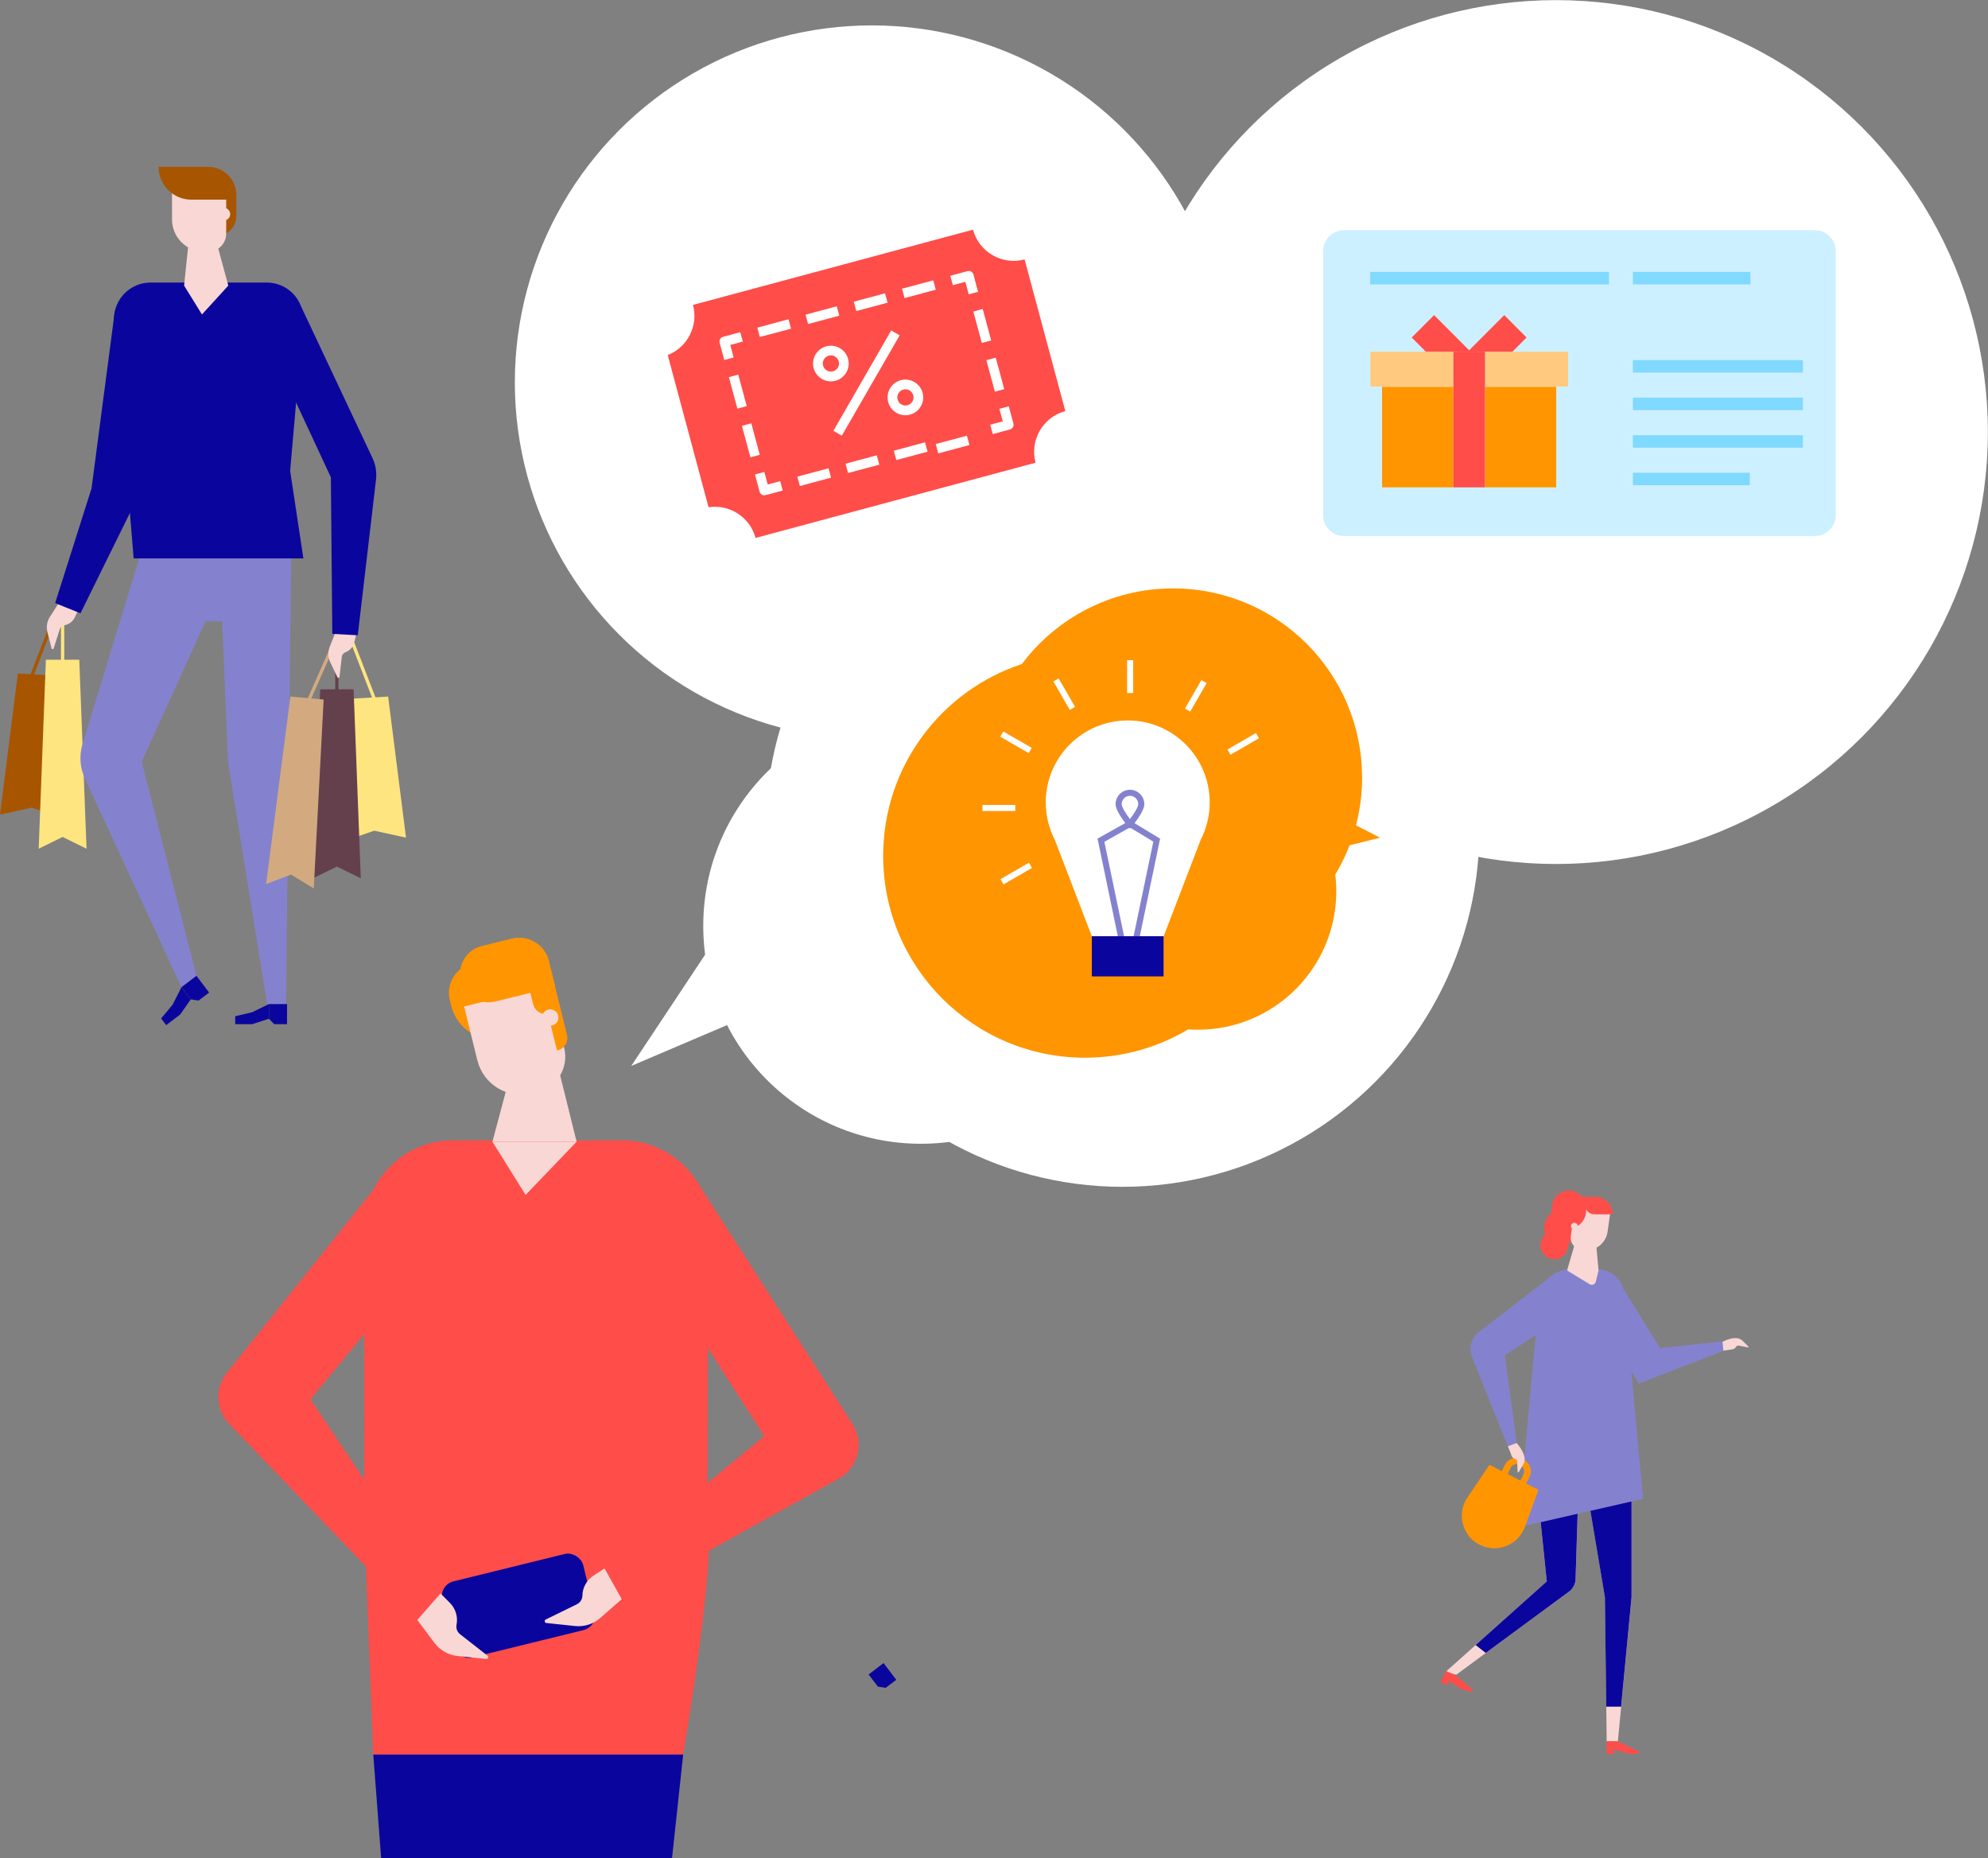 <?xml version="1.0" encoding="UTF-8"?>
<svg id="Calque_2" data-name="Calque 2" xmlns="http://www.w3.org/2000/svg" viewBox="0 0 314.01 293.43">
  <rect x="0" y="0" width="314.01" height="293.43" fill="#808080" stroke="none"/>
  <defs>
    <style>
      .cls-1 {
        fill: #f9d7d5;
      }

      .cls-2 {
        fill: #a85500;
      }

      .cls-3 {
        fill: #ff4d49;
      }

      .cls-4 {
        fill: #fff;
      }

      .cls-5 {
        fill: #80d9ff;
      }

      .cls-6 {
        fill: #0a069d;
      }

      .cls-7 {
        fill: #8482ce;
      }

      .cls-8 {
        fill: #64404c;
      }

      .cls-9 {
        fill: #ccf0ff;
      }

      .cls-10 {
        fill: #ff9500;
      }

      .cls-11 {
        fill: #ffca80;
      }

      .cls-12 {
        fill: #d3aa80;
      }

      .cls-13 {
        fill: #fee580;
      }
    </style>
  </defs>
  <g id="Calque_1-2" data-name="Calque 1">
    <path class="cls-1" d="m272,211.93s1.17-.65,2.14-.62c.39,0,.78.11,1.08.4l.94.92c.06.06.02.17-.06.15l-1.47-.29c-.15-.03-.3.04-.39.17h0c-.2.31-.52.48-.86.46l-1.22.18-.16-1.36Z"/>
    <g>
      <g>
        <circle class="cls-4" cx="145.47" cy="146.23" r="34.39"/>
        <g>
          <circle class="cls-4" cx="177.3" cy="131.04" r="56.38"/>
          <circle class="cls-4" cx="245.78" cy="68.23" r="68.21"/>
          <circle class="cls-4" cx="137.7" cy="60.39" r="56.38"/>
          <polygon class="cls-4" points="128.39 156.1 99.71 168.33 117.88 140.96 128.39 156.1"/>
        </g>
      </g>
      <g>
        <g>
          <path class="cls-10" d="m215.14,122.77c0-16.49-13.36-29.85-29.85-29.85-9.77,0-18.44,4.69-23.89,11.95-12.72,4.19-21.9,16.16-21.9,30.28,0,17.6,14.27,31.88,31.88,31.88,5.95,0,11.52-1.63,16.29-4.47.51.04,1.02.05,1.54.05,12.07,0,21.86-9.79,21.86-21.86,0-.89-.05-1.77-.16-2.64,2.69-4.48,4.24-9.73,4.24-15.34Z"/>
          <polygon class="cls-10" points="212.12 129.27 217.98 132.29 211.45 133.91 212.12 129.27"/>
        </g>
        <g>
          <path class="cls-4" d="m191.08,126.72c0-7.15-5.8-12.95-12.95-12.95s-12.95,5.8-12.95,12.95c0,2.13.52,4.14,1.43,5.91l5.84,15.21h11.36l5.84-15.21c.91-1.77,1.43-3.78,1.43-5.91Z"/>
          <polygon class="cls-7" points="176.66 148.32 173.36 132.43 178.49 129.56 183.24 132.44 179.94 148.31 179 148.11 182.17 132.91 178.47 130.67 174.44 132.93 177.61 148.12 176.66 148.32"/>
          <path class="cls-7" d="m178.48,130.87l-.37-.44c-.32-.38-1.9-2.34-1.9-3.44,0-1.25,1.02-2.27,2.27-2.27s2.27,1.02,2.27,2.27c0,1.11-1.59,3.06-1.9,3.44l-.37.44Zm0-5.2c-.72,0-1.31.59-1.31,1.31,0,.47.68,1.54,1.31,2.37.63-.83,1.31-1.9,1.31-2.37,0-.72-.59-1.31-1.31-1.31Z"/>
          <rect class="cls-6" x="172.46" y="147.85" width="11.33" height="6.34"/>
        </g>
        <rect class="cls-4" x="178.03" y="104.25" width=".96" height="5.19"/>
        <rect class="cls-4" x="167.62" y="107.02" width=".96" height="5.19" transform="translate(-32.29 98.74) rotate(-30)"/>
        <rect class="cls-4" x="160" y="114.63" width=".96" height="5.19" transform="translate(-21.28 197.59) rotate(-60)"/>
        <rect class="cls-4" x="155.18" y="127.11" width="5.19" height=".96"/>
        <rect class="cls-4" x="157.92" y="137.47" width="5.19" height=".96" transform="translate(-47.47 98.74) rotate(-30)"/>
        <rect class="cls-4" x="193.78" y="116.99" width="5.19" height=".96" transform="translate(-32.43 113.93) rotate(-30)"/>
        <rect class="cls-4" x="186.29" y="109.41" width="5.19" height=".96" transform="translate(-.73 218.52) rotate(-60)"/>
      </g>
      <g>
        <path class="cls-3" d="m58.96,277.07h48.95s5.46-31.77,3.82-38.4l.12-47.93c-1.55-6.26-7.17-10.66-13.62-10.66h-26.68c-8.01,0-14.4,6.7-14.01,14.71l-.02,45.28,1.43,37Z"/>
        <path class="cls-10" d="m79.67,163.94l-3.01-12.27-2.18.54c-2.52.62-4.06,3.17-3.44,5.69l.23.95c.92,3.73,4.68,6,8.4,5.09Z"/>
        <polygon class="cls-1" points="81.96 164.63 87.19 164.63 91.08 180.3 77.78 180.3 81.96 164.63"/>
        <path class="cls-1" d="m80.74,157.07h.91c3.95,0,7.15,3.2,7.15,7.15v8.75h-13.78v-10.17c0-3.16,2.56-5.72,5.72-5.72Z" transform="translate(200.83 305.71) rotate(166.19)"/>
        <path class="cls-10" d="m88.73,155.59h.14v10.19h-2.12v-8.2c0-1.1.89-1.98,1.98-1.98Z" transform="translate(211.42 295.77) rotate(166.19)"/>
        <path class="cls-10" d="m78.24,158.15l9.47-2.33-.99-4.05c-.64-2.6-3.27-4.19-5.87-3.55l-4.75,1.17c-2.42.59-3.9,3.04-3.3,5.46.59,2.42,3.04,3.9,5.46,3.3Z"/>
        <path class="cls-10" d="m86.77,160.09l-2.79-11.34-2.06.51,2.28,9.28c.28,1.14,1.43,1.84,2.57,1.56Z"/>
        <path class="cls-1" d="m88.17,160.38c.17.69-.25,1.39-.95,1.56-.69.17-1.39-.25-1.56-.95-.17-.69.25-1.39.95-1.56.69-.17,1.39.25,1.56.95Z"/>
        <polygon class="cls-1" points="91.08 180.3 83.02 188.7 77.78 180.3 91.08 180.3"/>
        <path class="cls-3" d="m65.91,255.82l3.76-4.04-20.63-30.8,24.48-29.7-14.38-3.6-23.32,29.13c-1.91,2.39-1.76,5.82.36,8.03l29.72,30.98Z"/>
        <path class="cls-3" d="m98.21,252.53l34.27-19.03c3.08-1.71,4.07-5.66,2.17-8.62l-24.68-38.45-12.38,4.23,23.12,36.13-25.23,20.88,2.72,4.86Z"/>
        <rect class="cls-6" x="70.45" y="247.36" width="22.92" height="12.38" rx="2.4" ry="2.4" transform="translate(221.96 480.24) rotate(166.19)"/>
        <path class="cls-1" d="m98.21,252.53l-3.41,2.99c-1.09.96-2.53,1.41-3.98,1.26l-4.52-.48c-.29-.03-.36-.43-.1-.55l4.94-2.42c.51-.25.84-.77.85-1.34.02-1.28.68-2.47,1.75-3.17l1.75-1.14,2.72,4.86Z"/>
        <path class="cls-1" d="m65.91,255.82l2.72,3.63c.87,1.16,2.19,1.91,3.63,2.06l4.53.47c.29.03.44-.34.21-.52l-4.33-3.39c-.45-.35-.67-.93-.56-1.49.25-1.26-.15-2.56-1.06-3.47l-1.47-1.48-3.67,4.19Z"/>
        <polygon class="cls-6" points="58.96 277.07 60.2 293.43 106.15 293.43 107.91 277.07 58.96 277.07"/>
      </g>
      <g>
        <path class="cls-3" d="m249.11,194.83c.15-.38.2-.77.18-1.14-.02-.4.12-.78.41-1.05.37-.35.64-.81.76-1.36.27-1.17-.31-2.41-1.37-2.96-1.45-.77-3.2-.08-3.78,1.4-.15.37-.2.76-.18,1.14.02.4-.13.78-.41,1.06-.27.26-.49.58-.64.96-.21.54-.23,1.11-.1,1.64.07.29,0,.58-.19.81-.21.26-.36.57-.43.93-.17.87.21,1.78.97,2.25,1.2.75,2.71.2,3.2-1.05.08-.21.13-.42.14-.63.02-.29.17-.56.41-.72.45-.3.82-.73,1.03-1.27Z"/>
        <polygon class="cls-7" points="272.22 213.33 258.86 218.49 251.54 206.67 256.47 203.62 262.22 212.89 272.07 211.82 272.22 213.33"/>
        <path class="cls-1" d="m242.23,229.47l2.09,20.26-16.02,14.32,1.72.42,17.8-13.11c.64-.47,1.04-1.21,1.06-2.01l.45-14.31h1.29l2.89,17.19.27,22.76h1.77l2.17-22.76v-22.76h-15.49Z"/>
        <path class="cls-6" d="m242.23,229.47l2.09,20.26-11.24,10.05,1.6,1.25,13.13-9.67c.64-.47,1.04-1.21,1.06-2.01l.45-14.31h1.29l2.89,17.19.21,17.28h2.35l1.65-17.28v-22.76h-15.49Z"/>
        <g>
          <polygon class="cls-3" points="258.84 276.96 257.19 276.96 254.79 276.18 255.54 274.99 258.84 276.58 258.84 276.96"/>
          <polygon class="cls-3" points="255.03 276.96 253.78 276.96 253.78 274.99 255.54 274.99 254.79 276.18 255.03 276.96"/>
        </g>
        <path class="cls-7" d="m259.52,236.69l-19.75,4.51,3.33-36.13c.18-2.6,2.34-4.62,4.95-4.62h4.26c2.25,0,4.11,1.74,4.26,3.98l2.95,32.26Z"/>
        <path class="cls-7" d="m238.19,228.47l-5.68-14.2c-.58-1.45-.08-3.11,1.2-4.01l11.61-8.95,4.99,4.45-12.61,8.26,1.87,13.85-1.38.58Z"/>
        <path class="cls-1" d="m251.92,194.2h-2.52l-1.83,6.26c-.03.1.01.21.1.26l3.42,2.08c.37.23.86.03.97-.4l.42-1.7s.02-.09.01-.14l-.57-6.36Z"/>
        <path class="cls-1" d="m248.29,190.97h5.66v3.14c0,1.87-1.52,3.39-3.39,3.39h-.37c-1.05,0-1.9-.85-1.9-1.9v-4.64h0Z" transform="translate(29.34 -32.93) rotate(7.97)"/>
        <path class="cls-3" d="m247.64,194.06h0c1.6,0,2.9-1.31,2.9-2.9v-2.16h-.49c-1.33,0-2.42,1.09-2.42,2.43v2.64Z"/>
        <path class="cls-3" d="m254.74,191.76h-2.89c-.97,0-1.7-.88-1.51-1.83l.18-.93h1.46c1.53,0,2.76,1.24,2.76,2.76h0Z"/>
        <path class="cls-1" d="m249.2,193.7c-.04.29-.31.49-.6.45-.29-.04-.49-.31-.45-.6.04-.29.31-.49.6-.45s.49.31.45.6Z"/>
        <g>
          <path class="cls-10" d="m237.84,234.5c-.28-.24-.5-.56-.61-.92-.17-.52-.12-1.07.12-1.55l.37-.73c.25-.48.67-.84,1.19-1.01.52-.17,1.07-.12,1.55.12l.23.12c.48.25.84.67,1.01,1.19.17.52.12,1.07-.12,1.55l-.37.73c-.25.48-.67.84-1.19,1.01-.52.17-1.07.12-1.55-.12h0s-.23-.12-.23-.12c-.14-.07-.28-.16-.4-.26Zm2.58-2.92c-.06-.05-.13-.09-.2-.13l-.23-.12c-.49-.25-1.1-.06-1.35.44l-.37.73c-.12.24-.14.51-.06.77.08.26.26.47.5.59l.23.12c.49.25,1.1.06,1.35-.44l.37-.73c.12-.24.14-.51.06-.77-.06-.18-.16-.34-.3-.45Z"/>
          <path class="cls-10" d="m233.7,243.95h0c-2.75-1.4-3.65-4.89-1.93-7.45l3.49-5.18,7.75,3.95-2.15,5.86c-1.06,2.89-4.41,4.21-7.16,2.81Z"/>
        </g>
        <path class="cls-1" d="m239.57,227.89s.98,1.07,1.2,2.11c.09.42.08.85-.15,1.24l-.73,1.23c-.05.08-.17.06-.18-.03l-.06-1.63c0-.17-.12-.31-.28-.37h0c-.37-.13-.64-.43-.7-.8l-.5-1.25,1.4-.51Z"/>
      </g>
      <g>
        <path class="cls-2" d="m32.57,26.35h.31c2.46,0,4.45,1.99,4.45,4.45v3.3c0,1.74-1.41,3.15-3.15,3.15h-1.61v-10.9h0Z"/>
        <polygon class="cls-13" points="64.13 132.28 59.11 131.18 54.26 132.86 54.43 110.4 61.31 110 64.13 132.28"/>
        <polygon class="cls-8" points="56.99 138.7 53.21 136.85 49.43 138.7 50.57 108.86 55.85 108.86 56.99 138.7"/>
        <rect class="cls-8" x="52.95" y="102.25" width=".52" height="8.84"/>
        <rect class="cls-13" x="57.37" y="101.21" width=".52" height="10.62" transform="translate(-34.49 27.9) rotate(-21.11)"/>
        <rect class="cls-12" x="44.48" y="106.93" width="11.57" height=".52" transform="translate(-68.1 109.79) rotate(-66.14)"/>
        <polygon class="cls-2" points="0 128.64 5.02 127.54 9.87 129.22 9.7 106.76 2.82 106.36 0 128.64"/>
        <polygon class="cls-13" points="6.11 134.03 9.89 132.17 13.67 134.03 12.52 104.18 7.25 104.18 6.11 134.03"/>
        <rect class="cls-13" x="9.63" y="97.57" width=".52" height="8.84"/>
        <rect class="cls-2" x="1.19" y="102.62" width="10.62" height=".52" transform="translate(-91.82 71.9) rotate(-68.89)"/>
        <path class="cls-1" d="m9.63,94.69l-1.75,2.73c-.46.71-.6,1.58-.39,2.4l.66,2.57c.04.17.28.17.33,0l.97-3.05c.1-.32.37-.55.7-.6.74-.12,1.37-.6,1.68-1.28l.51-1.1-2.71-1.67Z"/>
        <path class="cls-1" d="m53.28,99.13l-1.2,3.01c-.31.79-.29,1.67.08,2.43l1.14,2.39c.07.15.3.12.32-.05l.37-3.18c.04-.33.26-.61.57-.73.7-.26,1.23-.85,1.4-1.57l.29-1.18-2.98-1.12Z"/>
        <path class="cls-7" d="m46.01,87.14l-.84,71.43h-2.97l-6.03-37.3c-.11-.65-.17-1.31-.2-1.97l-.87-21.18h-2.64l-10.08,22.17,8.65,33.8-2.37,1.79-15.25-32.94c-.79-1.71-.92-3.64-.37-5.44l9.28-30.37h23.68Z"/>
        <g>
          <polygon class="cls-6" points="26.25 161.89 28.46 160.21 30.13 157.82 28.67 155.89 27.27 158.64 25.45 160.84 26.25 161.89"/>
          <polygon class="cls-6" points="31.36 158.01 33.03 156.74 31.03 154.1 28.67 155.89 30.13 157.82 31.36 158.01"/>
          <polygon class="cls-6" points="139.89 266.54 141.57 265.27 139.56 262.63 137.2 264.43 138.66 266.35 139.89 266.54"/>
        </g>
        <path class="cls-6" d="m47.92,88.18h-26.81l-3.11-37.78c0-3.19,2.59-5.78,5.78-5.78h18.36c3.19,0,5.78,2.59,5.78,5.78l-2.09,23.95,2.09,13.83Z"/>
        <path class="cls-1" d="m30.04,29.89h.56c2.83,0,5.12,2.3,5.12,5.12v4.75h-8.56v-7c0-1.58,1.29-2.87,2.87-2.87Z" transform="translate(62.89 69.65) rotate(180)"/>
        <polygon class="cls-1" points="33.98 37.42 29.97 36.51 29.08 45.1 31.9 49.66 36.06 45.1 33.98 37.42"/>
        <path class="cls-6" d="m56.5,100.32l-4.01-.22-.23-24.73-12.25-26.31,7.59-.57,11.23,23.83c.51,1.07.7,2.26.56,3.44l-2.88,24.56Z"/>
        <polygon class="cls-6" points="12.71 96.85 8.71 95.24 14.46 77.12 18.13 49.18 25.06 47.93 21.55 78.92 12.71 96.85"/>
        <polygon class="cls-12" points="49.56 140.3 45.96 138.11 42.03 139.61 45.87 110 51.12 110.47 49.56 140.3"/>
        <path class="cls-2" d="m35.89,31.53h-5.66c-2.86,0-5.18-2.32-5.18-5.18,0,0,7.41,0,7.41,0,1.89,0,3.43,1.54,3.43,3.43v1.75Z"/>
        <path class="cls-1" d="m36.36,33.82c0,.55-.45,1-1,1s-1-.45-1-1,.45-1,1-1,1,.45,1,1Z"/>
      </g>
      <g>
        <path class="cls-3" d="m168.27,64.91l-6.43-23.94c-3.55.95-7.2-1.15-8.15-4.7l-44.23,11.88c.89,3.31-.88,6.7-3.99,7.92l6.45,24.03c3.31-.5,6.54,1.55,7.42,4.85l44.23-11.88c-.95-3.55,1.15-7.2,4.7-8.15Z"/>
        <g>
          <path class="cls-4" d="m159.53,67.82l-2.72.73-.4-1.48,1.98-.53-.53-1.98,1.48-.4.73,2.72c.11.41-.13.83-.54.94Z"/>
          <path class="cls-4" d="m153.13,70.28l-4.93,1.32-.4-1.48,4.93-1.32.4,1.48Zm-6.62,1.05l-4.93,1.32-.4-1.48,4.93-1.32.4,1.48Zm-7.62,2.05l-4.93,1.32-.4-1.48,4.93-1.32.4,1.48Zm-7.62,2.05l-4.93,1.32-.4-1.48,4.93-1.32.4,1.48Z"/>
          <path class="cls-4" d="m123.64,77.46l-2.72.73c-.41.11-.83-.13-.94-.54l-.73-2.72,1.48-.4.53,1.98,1.98-.53.4,1.48Z"/>
          <path class="cls-4" d="m120.01,71.82l-1.48.4-1.34-4.97,1.48-.4,1.34,4.97Zm-2.06-7.69l-1.48.4-1.34-4.97,1.48-.4,1.34,4.97Z"/>
          <path class="cls-4" d="m115.88,56.45l-1.48.4-.73-2.72c-.11-.41.13-.83.54-.94l2.72-.73.4,1.48-1.98.53.53,1.98Z"/>
          <path class="cls-4" d="m147.81,45.75l-4.93,1.32-.4-1.48,4.93-1.32.4,1.48Zm-7.62,2.05l-4.93,1.32-.4-1.48,4.93-1.32.4,1.48Zm-7.62,2.05l-4.93,1.32-.4-1.48,4.93-1.32.4,1.48Zm-7.62,2.05l-4.93,1.32-.4-1.48,4.93-1.32.4,1.48Z"/>
          <path class="cls-4" d="m154.49,46.08l-1.48.4-.53-1.98-1.98.53-.4-1.48,2.72-.73c.41-.11.83.13.94.54l.73,2.72Z"/>
          <path class="cls-4" d="m158.62,61.45l-1.48.4-1.34-4.97,1.48-.4,1.34,4.97Zm-2.06-7.69l-1.48.4-1.34-4.97,1.48-.4,1.34,4.97Z"/>
        </g>
        <rect class="cls-4" x="127.73" y="59.74" width="18.29" height="1.54" transform="translate(16.09 148.86) rotate(-60.04)"/>
        <path class="cls-4" d="m131.97,60.13c-1.5.4-3.05-.49-3.45-1.99-.4-1.5.49-3.05,1.99-3.45,1.5-.4,3.05.49,3.45,1.99.4,1.5-.49,3.05-1.99,3.45Zm-1.06-3.96c-.68.18-1.09.89-.9,1.57s.89,1.09,1.57.9c.68-.18,1.09-.89.9-1.57s-.89-1.09-1.57-.9Z"/>
        <path class="cls-4" d="m143.74,65.48c-1.5.4-3.05-.49-3.45-1.99-.4-1.5.49-3.05,1.99-3.45,1.5-.4,3.05.49,3.45,1.99s-.49,3.05-1.99,3.45Zm-1.06-3.96c-.68.18-1.09.89-.9,1.57.18.68.89,1.09,1.57.9s1.09-.89.9-1.57-.89-1.09-1.57-.9Z"/>
      </g>
      <g>
        <rect class="cls-10" x="218.28" y="61.07" width="11.29" height="15.91"/>
        <rect class="cls-10" x="234.56" y="61.07" width="11.28" height="15.91"/>
        <polygon class="cls-11" points="229.56 55.53 229.56 61.07 218.28 61.07 216.43 61.07 216.43 55.53 225.21 55.53 229.56 55.53"/>
        <polygon class="cls-11" points="247.69 55.53 247.69 61.07 245.84 61.07 234.56 61.07 234.56 55.53 238.91 55.53 247.69 55.53"/>
        <polygon class="cls-3" points="231.84 55.53 232.27 55.53 234.56 55.53 234.56 61.07 234.56 76.98 229.56 76.98 229.56 61.07 229.56 55.53 231.84 55.53"/>
        <path class="cls-9" d="m216.43,61.07h1.85v15.91h27.56v-15.91h1.85v-5.54h-8.78l2.23-2.23-3.53-3.53-5.54,5.54-5.54-5.54-3.53,3.53,2.23,2.23h-8.78v5.54Zm73.52-21.44v41.74c0,1.81-1.48,3.28-3.28,3.28h-74.4c-1.81,0-3.28-1.48-3.28-3.28v-41.74c0-1.81,1.48-3.28,3.28-3.28h74.4c1.81,0,3.28,1.48,3.28,3.28Z"/>
        <g>
          <rect class="cls-5" x="216.43" y="42.94" width="37.72" height="1.97"/>
          <rect class="cls-5" x="257.92" y="42.94" width="18.56" height="1.97"/>
          <rect class="cls-5" x="257.92" y="62.8" width="26.85" height="1.97"/>
          <rect class="cls-5" x="257.92" y="56.87" width="26.85" height="1.97"/>
          <rect class="cls-5" x="257.92" y="68.73" width="26.85" height="1.97"/>
          <rect class="cls-5" x="257.92" y="74.66" width="18.47" height="1.97"/>
        </g>
        <polygon class="cls-3" points="237.6 49.76 232.06 55.31 232.06 55.31 232.06 55.31 232.06 55.31 226.52 49.76 222.98 53.3 225.21 55.53 229.56 55.53 231.84 55.53 232.27 55.53 232.52 55.53 234.56 55.53 238.91 55.53 241.13 53.3 237.6 49.76"/>
      </g>
    </g>
    <g>
      <polygon class="cls-6" points="37.15 161.74 39.82 161.74 42.48 160.88 42.48 158.56 39.82 159.85 37.15 160.48 37.15 161.74"/>
      <polygon class="cls-6" points="43.31 161.74 45.34 161.74 45.34 158.56 42.48 158.56 42.48 160.88 43.31 161.74"/>
    </g>
    <g>
      <polygon class="cls-3" points="228.68 266.17 227.55 265.64 228.4 263.86 229.99 264.61 228.8 265.37 228.68 266.17"/>
      <polygon class="cls-3" points="232.53 267.17 230.92 266.78 228.77 265.45 229.79 264.47 232.62 266.8 232.53 267.17"/>
    </g>
  </g>
</svg>